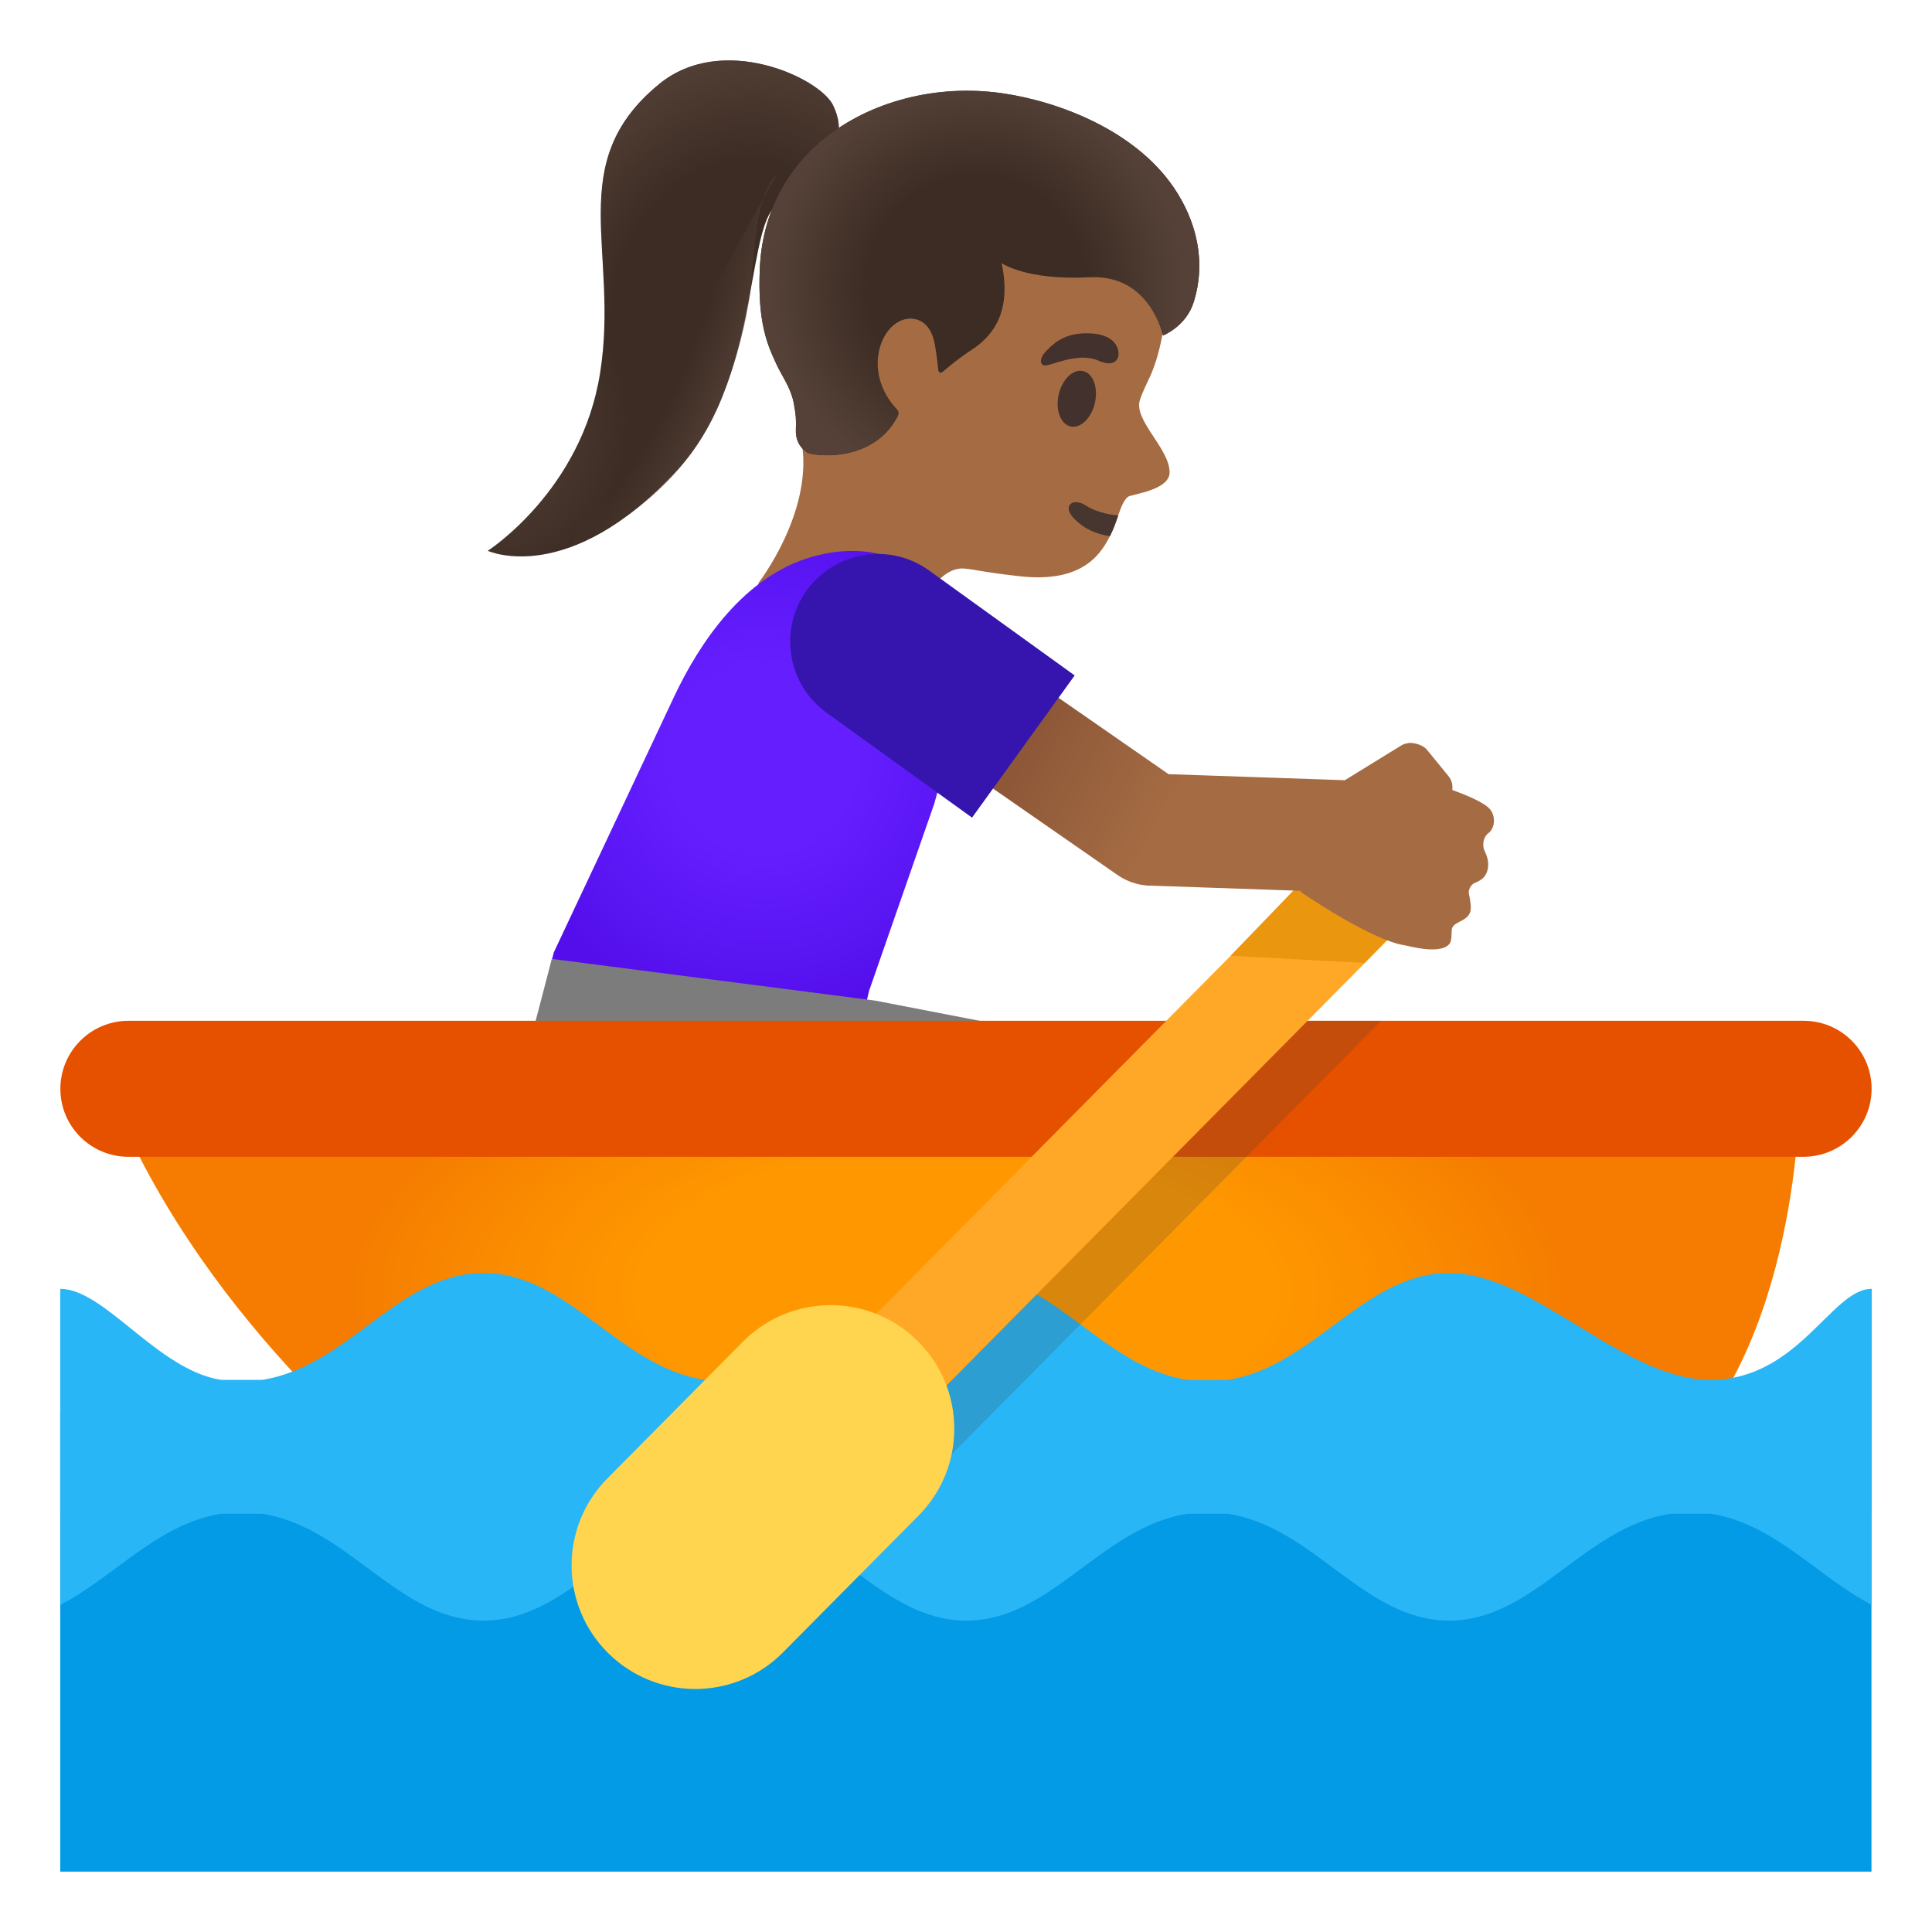 <?xml version="1.0" encoding="utf-8"?>
<!-- Generator: Adobe Illustrator 24.0.3, SVG Export Plug-In . SVG Version: 6.00 Build 0)  -->
<svg version="1.1" id="Layer_1" xmlns="http://www.w3.org/2000/svg" xmlns:xlink="http://www.w3.org/1999/xlink" x="0px" y="0px"
	 viewBox="0 0 128 128" style="enable-background:new 0 0 128 128;" xml:space="preserve">
<path id="head" style="fill:#A56C43;" d="M77.49,31.28c0.02,1.2-2.51,1.46-2.75,1.63c-0.27,0.2-0.46,0.67-0.66,1.24
	c-0.14,0.4-0.3,0.88-0.54,1.35l-0.01,0.02c-0.75,1.55-2.19,3.1-6.05,2.65c-2.54-0.29-2.79-0.43-3.59-0.5
	c-1.6-0.15-2.81,2.29-2.81,2.29s-2.79,5.76-6.87,3.59c-4.65-2.48-3.95-4.94-3.95-4.94s3.55-4.58,2.88-9.14
	c-0.04-0.31-0.11-0.62-0.19-0.93c-0.32-1.17-0.52-2.66-0.58-4.24c-0.02-0.42-0.03-0.84-0.03-1.27v-0.01c0-2.08,0.2-4.26,0.58-6.14
	c0.29-1.55,0.72-2.91,1.24-3.86c0-0.01,0.01-0.01,0.01-0.02c0.12-0.2,0.24-0.39,0.37-0.55c0.07-0.1,0.14-0.18,0.21-0.26
	c0.2-0.21,0.4-0.43,0.63-0.63c3.21-3.01,8.42-4.8,12.75-4.02c0.57,0.1,1.12,0.24,1.66,0.45c0.38,0.14,0.74,0.29,1.08,0.46
	c4.64,2.19,6.57,6.53,6.39,11.44c0,0.07-0.01,0.13-0.01,0.2c-0.01,0.29-0.04,0.59-0.07,0.87c-0.01,0.11-0.02,0.21-0.03,0.31
	c-0.17,1.39-0.51,2.67-0.93,3.62c-0.07,0.15-0.6,1.24-0.69,1.59C75.06,27.81,77.47,29.69,77.49,31.28z"/>
<path id="mouth" style="fill:#473530;" d="M74.09,34.15c-0.14,0.4-0.3,0.88-0.54,1.35l-0.01,0.02c-0.92-0.12-1.78-0.51-2.44-1.23
	c-0.72-0.79-0.01-1.37,0.87-0.78C72.46,33.84,73.35,34.1,74.09,34.15z"/>
<ellipse id="eye" transform="matrix(0.22 -0.976 0.976 0.22 29.835 90.207)" style="fill:#42312C;" cx="71.32" cy="26.45" rx="1.88" ry="1.23"/>
<path id="eyebrow" style="fill:#42312C;" d="M72.79,23.9c1.14,0.51,1.52-0.23,1.22-0.91c-0.22-0.51-0.89-0.98-2.31-0.9
	c-1.34,0.08-1.98,0.75-2.39,1.17c-0.42,0.41-0.44,0.87-0.14,0.95C69.56,24.3,71.38,23.27,72.79,23.9z"/>
<radialGradient id="shirt_2_" cx="50.523" cy="48.201" r="17.081" gradientTransform="matrix(1 0 0 1 0 2)" gradientUnits="userSpaceOnUse">
	<stop  offset="0.364" style="stop-color:#651FFF"/>
	<stop  offset="0.812" style="stop-color:#5914F2"/>
	<stop  offset="1" style="stop-color:#530EEB"/>
</radialGradient>
<path id="shirt" style="fill:url(#shirt_2_);" d="M36.1,65.44l0.59-2.34l7.95-16.9c1.67-3.55,4.62-8.05,9.23-9.33
	c0.88-0.24,1.75-0.37,2.59-0.37c1.49,0,4.17,0.41,5.49,3.14l2.38,4.94l-2.44,8.69l-4.31,12.37l-0.42,1.79L36.1,65.44z"/>
<polygon id="pants" style="fill:#7C7C7C;" points="35.13,72.23 35.13,69 36.56,63.53 57.97,66.29 73.79,69.35 73.79,72.23 "/>
<g id="boat">
	
		<radialGradient id="SVGID_1_" cx="63.4" cy="42.36" r="40.429" gradientTransform="matrix(1 0 0 -0.461 0 105.147)" gradientUnits="userSpaceOnUse">
		<stop  offset="0.5" style="stop-color:#FF9800"/>
		<stop  offset="0.765" style="stop-color:#FA8B00"/>
		<stop  offset="0.995" style="stop-color:#F57C00"/>
	</radialGradient>
	<path style="fill:url(#SVGID_1_);" d="M7.61,73.15h111.59c0,0-0.13,17.86-10.14,24.98h-81.9C27.15,98.13,13.95,88.22,7.61,73.15z"
		/>
	<path style="fill:#E65100;" d="M124,72.14c-0.01,2.49-2.03,4.5-4.52,4.5H8.51c-2.49,0-4.51-2.01-4.51-4.5s2.02-4.51,4.51-4.51
		h110.99C121.99,67.63,124,69.65,124,72.14z"/>
</g>
<g id="water">
	<rect x="3.99" y="93.58" style="fill:#039BE5;" width="120" height="30.42"/>
</g>
<path style="fill:#29B6F6;" d="M124.01,85.38c-0.01,0-0.01,0.01-0.02,0.01c-2.64,0-4.84,6.03-10.66,6.03s-11.69-7.08-17.32-7.08
	c-5.65,0-8.96,6.2-14.67,7.08h-2.67c-5.71-0.88-9.02-7.08-14.65-7.08c-3.78,0-8.95,6.2-14.67,7.08h-2.67
	c-5.71-0.88-9.02-7.08-14.65-7.08c-5.64,0-8.95,6.2-14.67,7.08h-2.72c-4.22-0.67-7.7-6.03-10.65-6.03v14.74H4v6.19
	c3.52-1.8,6.43-5.36,10.64-6.03h2.73c5.71,0.88,9.02,7.08,14.66,7.08s8.95-6.2,14.66-7.08h2.67c5.71,0.88,9.02,7.08,14.66,7.08
	c5.63,0,8.94-6.2,14.66-7.08h2.67c5.71,0.88,9.02,7.08,14.66,7.08c5.63,0,8.94-6.2,14.66-7.08h2.67c4.23,0.65,7.14,4.22,10.66,6.03
	v-6.19h0.01L124.01,85.38L124.01,85.38z"/>
<g id="paddle">
	<polygon style="opacity:0.2;fill:#3D3D3D;enable-background:new    ;" points="60.25,99.18 82.58,76.64 91.5,67.63 82.15,67.63 
		73.22,76.64 58.42,91.58 	"/>
	
		<rect x="50.76" y="71.02" transform="matrix(0.704 -0.711 0.711 0.704 -30.52 75.496)" style="fill:#FFA726;" width="49" height="6.65"/>
	<polygon style="fill:#EA960F;" points="90.4,63.8 81.53,63.32 91.39,53.08 96.65,57.37 	"/>
	<path style="fill:#FFD54F;" d="M60.79,88.84c-1.59-1.58-3.67-2.37-5.76-2.37c-2.11,0-4.22,0.81-5.82,2.43l-8.97,9.05
		c-3.18,3.21-3.16,8.4,0.06,11.58c1.6,1.58,3.68,2.37,5.76,2.37c2.11,0,4.22-0.81,5.82-2.43l8.97-9.05
		C64.04,97.21,64.01,92.02,60.79,88.84z"/>
</g>
<linearGradient id="arm_1_" gradientUnits="userSpaceOnUse" x1="70.022" y1="82.178" x2="87.743" y2="72.271" gradientTransform="matrix(1 0 0 -1 0 128)">
	<stop  offset="0" style="stop-color:#8D5738"/>
	<stop  offset="0.5" style="stop-color:#A56C43"/>
</linearGradient>
<path id="arm" style="fill:url(#arm_1_);" d="M98.72,53.62c-0.4-0.5-1.89-1.06-2.5-1.28c0.04-0.33-0.04-0.67-0.27-0.94l-1.39-1.7
	c-0.17-0.21-0.4-0.33-0.64-0.4c-0.11-0.04-0.22-0.06-0.34-0.07c-0.04,0-0.08-0.01-0.13-0.01c-0.01,0-0.02,0-0.03,0
	c-0.07,0-0.14,0.01-0.2,0.03c-0.13,0.02-0.25,0.06-0.37,0.13c0,0-0.01,0-0.01,0.01l-0.01,0c0,0-0.01,0-0.01,0.01l-3.46,2.13
	l-0.26,0.16l-11.68-0.4l-10.75-7.46c-0.08-0.05-0.68-0.47-0.68-0.47l0,0l0,0l-4.23,6.09l0.01,0l0,0l12.08,8.39
	c0.06,0.05,0.12,0.08,0.18,0.12c0.06,0.05,0.13,0.09,0.19,0.13c0.12,0.08,0.25,0.14,0.37,0.2c0.09,0.04,0.18,0.08,0.27,0.12
	c0.1,0.04,0.21,0.07,0.31,0.1c0.12,0.04,0.25,0.08,0.38,0.1c0.03,0.01,0.06,0,0.08,0.01c0.19,0.03,0.38,0.06,0.58,0.06
	c0.03,0,0.07-0.01,0.1-0.01h0.04v0.01l9.86,0.34l-0.02,0.06l0,0l0,0.02c0,0,4.69,3.24,6.94,3.54c0.42,0.1,1.13,0.26,1.76,0.26
	c0.5,0,0.95-0.1,1.15-0.38c0.2-0.28,0.08-0.9,0.18-1.07c0.25-0.43,0.88-0.39,1.16-0.96c0.04-0.08,0.05-0.18,0.06-0.29
	c0.02-0.32-0.07-0.75-0.13-1.03c-0.03-0.24,0.16-0.57,0.37-0.66c0.48-0.2,0.72-0.39,0.85-0.79c0.04-0.11,0.06-0.22,0.06-0.34
	c0.03-0.32-0.06-0.65-0.21-0.96c-0.05-0.1-0.09-0.21-0.1-0.33c-0.04-0.34,0.07-0.71,0.34-0.9c0.2-0.14,0.37-0.48,0.36-0.86
	C98.97,54.09,98.9,53.84,98.72,53.62z"/>
<g id="shirt_1_">
	<path style="fill:#3615AF;" d="M61.56,37.8c-1.03-0.74-2.21-1.1-3.39-1.1c-1.8,0-3.58,0.84-4.72,2.41
		c-1.88,2.6-1.29,6.23,1.31,8.11l9.64,6.95l6.8-9.42L61.56,37.8z"/>
</g>
<g id="hairGroup">
	<path id="hair_2_" style="fill:#3C2C23;" d="M39.76,24.7c1.28-8.11-2.47-13.89,3.9-19.12c4.19-3.45,10.65-0.42,11.53,1.39
		c1.72,3.5-2.75,5.49-3.95,6.83c-1.78,1.98-1.08,11.62-6.39,17.37c-7.19,7.79-12.53,5.32-12.53,5.32S38.54,32.51,39.76,24.7z"/>
	<g id="hairHighlights">
		
			<radialGradient id="SVGID_2_" cx="-172.144" cy="128.554" r="15.057" gradientTransform="matrix(-0.954 -0.299 0.361 -1.154 -161.925 117.092)" gradientUnits="userSpaceOnUse">
			<stop  offset="0.526" style="stop-color:#554138;stop-opacity:0"/>
			<stop  offset="1" style="stop-color:#554138"/>
		</radialGradient>
		<path style="fill:url(#SVGID_2_);" d="M40.06,20.86c0.03-6.17-1.71-10.92,3.6-15.28c4.19-3.45,10.65-0.42,11.53,1.39
			c1.72,3.5-2.75,5.49-3.95,6.83C49.47,15.78,40.06,20.86,40.06,20.86z"/>
		
			<radialGradient id="SVGID_3_" cx="-158.358" cy="116.795" r="16.102" gradientTransform="matrix(0.935 0.354 -0.437 1.154 232.148 -49.567)" gradientUnits="userSpaceOnUse">
			<stop  offset="0" style="stop-color:#554138"/>
			<stop  offset="0.526" style="stop-color:#554138;stop-opacity:0"/>
		</radialGradient>
		<path style="fill:url(#SVGID_3_);" d="M39.76,24.7c0.32-2.03,0.33-4.07,0.23-6.12c-0.08-1.82-0.25-3.38,1.18-4.75
			c2.26-2.17,6-2.58,8.68-0.95c0.81,0.49,1.25,1.04,0.96,1.91c-0.21,0.63-0.46,1.18-0.6,1.85c-0.31,1.5-0.55,3.02-0.87,4.52
			c-0.77,3.6-1.96,7.27-4.5,10.02c-7.19,7.79-12.53,5.32-12.53,5.32S38.54,32.51,39.76,24.7z"/>
		
			<radialGradient id="SVGID_4_" cx="-165.201" cy="126.29" r="8.83" gradientTransform="matrix(0.934 0.357 -1.139 2.979 339.716 -296.137)" gradientUnits="userSpaceOnUse">
			<stop  offset="0.526" style="stop-color:#554138;stop-opacity:0"/>
			<stop  offset="1" style="stop-color:#554138"/>
		</radialGradient>
		<path style="fill:url(#SVGID_4_);" d="M37.76,36.27c0,0,7.1-2.58,10-9.75c1.16-2.87,1.69-5.38,1.94-7.08
			c0.22-1.49,0.23-6.48,1.76-7.88"/>
	</g>
</g>
<g id="hairGroup_1_">
	<path id="hair_3_" style="fill:#3C2C23;" d="M54.5,9.27c3.1-2.56,7.55-3.72,11.91-3.09c3.79,0.55,8.76,2.47,11.33,6.21
		c1.54,2.25,2.19,4.95,1.34,7.64c-0.51,1.61-2.03,2.2-2.03,2.2s-0.83-4.07-4.86-3.86c-4.23,0.22-5.83-0.94-5.83-0.94
		c0.74,3.47-0.8,4.99-2.05,5.79c-0.71,0.46-1.4,1.03-1.79,1.36c-0.2,0.18-0.34,0.14-0.36-0.1c-0.06-0.55-0.17-1.54-0.31-2.02
		c-0.46-1.62-1.76-1.33-1.77-1.33c-1.74,0.26-2.97,3.49-0.68,5.97c0.06,0.06,0.22,0.22,0.05,0.53c-1.71,3.19-5.75,2.53-5.97,2.36
		c0,0-0.01-0.01-0.01-0.01c-0.02-0.01-0.04-0.03-0.05-0.04c-0.49-0.35-0.72-0.86-0.69-1.49c0.1-2.32-0.75-3.16-1.27-4.28
		c-0.6-1.29-1.28-2.75-1.12-6.39C50.49,14.35,51.93,11.4,54.5,9.27z"/>
	
		<radialGradient id="hairHighlights_2_" cx="-187.486" cy="132.73" r="13.707" gradientTransform="matrix(-0.982 -0.19 0.19 -0.982 -144.65 113.657)" gradientUnits="userSpaceOnUse">
		<stop  offset="0.526" style="stop-color:#554138;stop-opacity:0"/>
		<stop  offset="1" style="stop-color:#554138"/>
	</radialGradient>
	<path id="hairHighlights_1_" style="fill:url(#hairHighlights_2_);" d="M54.5,9.27c3.1-2.56,7.55-3.72,11.91-3.09
		c3.79,0.55,8.76,2.47,11.33,6.21c1.54,2.25,2.19,4.95,1.34,7.64c-0.51,1.61-2.03,2.2-2.03,2.2s-0.83-4.07-4.86-3.86
		c-4.23,0.22-5.83-0.94-5.83-0.94c0.74,3.47-0.8,4.99-2.05,5.79c-0.71,0.46-1.4,1.03-1.79,1.36c-0.2,0.18-0.34,0.14-0.36-0.1
		c-0.06-0.55-0.17-1.54-0.31-2.02c-0.46-1.62-1.76-1.33-1.77-1.33c-1.74,0.26-2.97,3.49-0.68,5.97c0.06,0.06,0.22,0.22,0.05,0.53
		c-1.71,3.19-5.75,2.53-5.97,2.36c0,0-0.01-0.01-0.01-0.01c-0.02-0.01-0.04-0.03-0.05-0.04c-0.49-0.35-0.72-0.86-0.69-1.49
		c0.1-2.32-0.75-3.16-1.27-4.28c-0.6-1.29-1.28-2.75-1.12-6.39C50.49,14.35,51.93,11.4,54.5,9.27z"/>
</g>
</svg>
